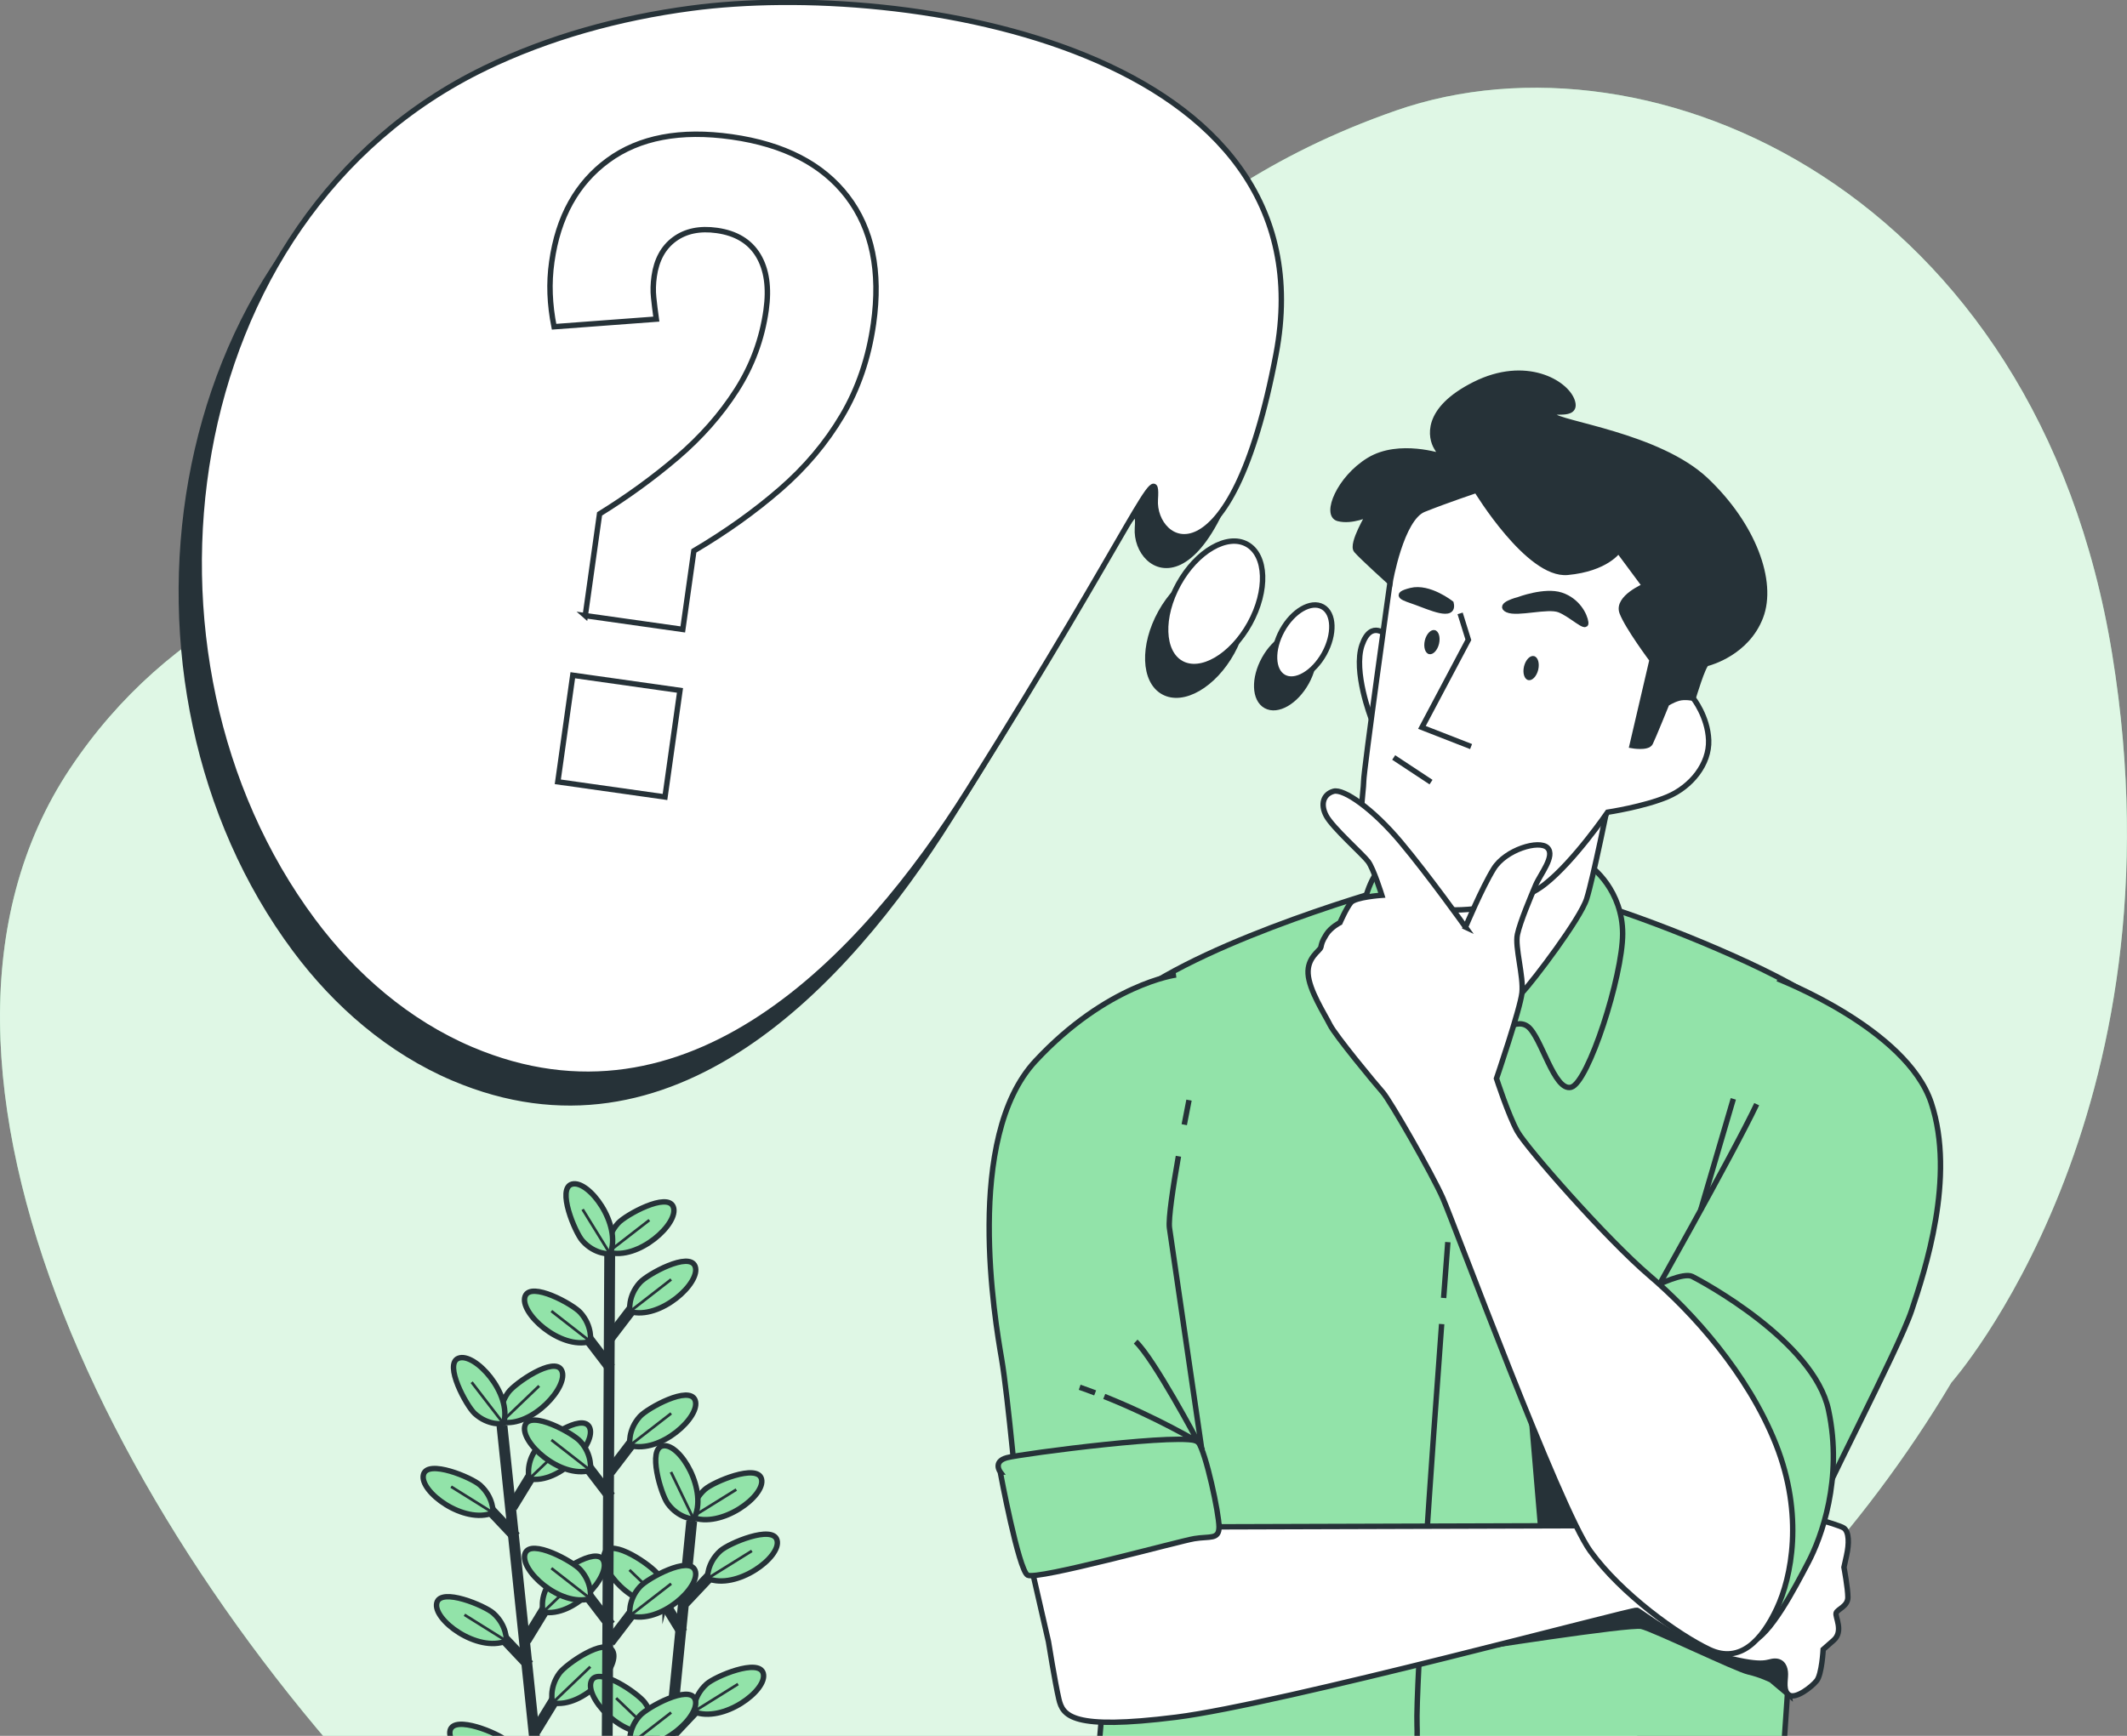 <svg width="392" height="320" viewBox="0 0 392 320" fill="none" xmlns="http://www.w3.org/2000/svg">
<rect x="0" y="0" width="392" height="320" fill="#808080" stroke="none"/>
<g clip-path="url(#clip0_114_4539)">
<path d="M359.606 254.903C359.606 254.903 403.11 205.9 389.276 120.637C375.45 35.365 304.429 3.951 257.298 20.371C210.167 36.79 199.567 65.336 161.069 81.679C122.57 98.022 49.49 86.791 12.924 141.656C-23.642 196.521 23.038 287.443 82.454 344.45C141.871 401.457 293.549 365.759 359.614 254.903H359.606Z" fill="#92E3A9"/>
<path opacity="0.7" d="M359.606 254.903C359.606 254.903 403.11 205.9 389.276 120.637C375.45 35.365 304.429 3.951 257.298 20.371C210.167 36.79 199.567 65.336 161.069 81.679C122.57 98.022 49.49 86.791 12.924 141.656C-23.642 196.521 23.038 287.443 82.454 344.45C141.871 401.457 293.549 365.759 359.614 254.903H359.606Z" fill="white"/>
<path d="M92.517 262.865L106.037 392.403" stroke="#263238" stroke-width="2" stroke-miterlimit="10"/>
<path d="M95.778 326.034C95.778 326.034 95.948 323.217 93.386 320.922C91.845 319.539 83.723 316.117 82.957 318.984C82.122 322.099 90.431 328.227 95.778 326.034Z" fill="#92E3A9" stroke="#263238" stroke-miterlimit="10"/>
<path d="M97.506 306.969L91.496 300.602" stroke="#263238" stroke-width="2" stroke-miterlimit="10"/>
<path d="M93.326 302.514C93.326 302.514 93.496 299.698 90.934 297.402C89.393 296.019 81.271 292.597 80.505 295.465C79.67 298.58 87.98 304.707 93.326 302.514Z" fill="#92E3A9" stroke="#263238" stroke-miterlimit="10"/>
<path d="M93.326 302.514L85.596 297.684" stroke="#263238" stroke-width="0.5" stroke-miterlimit="10"/>
<path d="M95.046 283.338L89.044 276.98" stroke="#263238" stroke-width="2" stroke-miterlimit="10"/>
<path d="M90.866 278.883C90.866 278.883 91.036 276.067 88.473 273.771C86.932 272.389 78.81 268.967 78.044 271.834C77.21 274.949 85.519 281.076 90.866 278.883Z" fill="#92E3A9" stroke="#263238" stroke-miterlimit="10"/>
<path d="M90.866 278.883L83.135 274.061" stroke="#263238" stroke-width="0.5" stroke-miterlimit="10"/>
<path d="M98.656 319.155L103.227 311.679" stroke="#263238" stroke-width="2" stroke-miterlimit="10"/>
<path d="M101.831 313.924C101.831 313.924 101.082 311.201 103.117 308.428C104.343 306.755 111.579 301.729 112.924 304.374C114.389 307.25 107.518 314.965 101.831 313.924Z" fill="#92E3A9" stroke="#263238" stroke-miterlimit="10"/>
<path d="M101.831 313.924L108.795 307.259" stroke="#263238" stroke-width="0.5" stroke-miterlimit="10"/>
<path d="M96.919 302.403L101.482 294.936" stroke="#263238" stroke-width="2" stroke-miterlimit="10"/>
<path d="M100.094 297.18C100.094 297.18 99.345 294.458 101.38 291.684C102.606 290.011 109.842 284.985 111.188 287.63C112.652 290.506 105.781 298.221 100.094 297.18Z" fill="#92E3A9" stroke="#263238" stroke-miterlimit="10"/>
<path d="M100.094 297.18L107.05 290.515" stroke="#263238" stroke-width="0.5" stroke-miterlimit="10"/>
<path d="M94.356 277.859L98.928 270.383" stroke="#263238" stroke-width="2" stroke-miterlimit="10"/>
<path d="M97.532 272.628C97.532 272.628 96.782 269.905 98.817 267.132C100.043 265.459 107.28 260.433 108.625 263.078C110.089 265.954 103.219 273.669 97.532 272.628Z" fill="#92E3A9" stroke="#263238" stroke-miterlimit="10"/>
<path d="M97.532 272.628L104.496 265.963" stroke="#263238" stroke-width="0.5" stroke-miterlimit="10"/>
<path d="M92.407 262.156C92.407 262.156 91.657 259.434 93.692 256.661C94.918 254.988 102.155 249.961 103.5 252.607C104.964 255.483 98.094 263.198 92.407 262.156Z" fill="#92E3A9" stroke="#263238" stroke-miterlimit="10"/>
<path d="M92.407 262.156L99.362 255.491" stroke="#263238" stroke-width="0.5" stroke-miterlimit="10"/>
<path d="M92.807 262.447C92.807 262.447 90.031 262.907 87.494 260.586C85.962 259.187 81.731 251.446 84.498 250.388C87.503 249.236 94.433 256.891 92.807 262.447Z" fill="#92E3A9" stroke="#263238" stroke-miterlimit="10"/>
<path d="M92.807 262.447L86.924 254.809" stroke="#263238" stroke-width="0.5" stroke-miterlimit="10"/>
<path d="M127.483 280.402L116.304 392.403" stroke="#263238" stroke-width="2" stroke-miterlimit="10"/>
<path d="M123.311 324.591L118.731 317.124" stroke="#263238" stroke-width="2" stroke-miterlimit="10"/>
<path d="M120.127 319.36C120.127 319.36 120.876 316.638 118.833 313.864C117.607 312.191 110.362 307.165 109.025 309.81C107.561 312.686 114.44 320.393 120.127 319.351V319.36Z" fill="#92E3A9" stroke="#263238" stroke-miterlimit="10"/>
<path d="M120.127 319.36L113.554 313.045" stroke="#263238" stroke-width="0.5" stroke-miterlimit="10"/>
<path d="M125.754 300.961L121.182 293.493" stroke="#263238" stroke-width="2" stroke-miterlimit="10"/>
<path d="M122.57 295.738C122.57 295.738 123.319 293.015 121.276 290.242C120.05 288.569 112.805 283.543 111.469 286.188C110.004 289.064 116.883 296.77 122.57 295.729V295.738Z" fill="#92E3A9" stroke="#263238" stroke-miterlimit="10"/>
<path d="M122.57 295.738L116.006 289.414" stroke="#263238" stroke-width="0.5" stroke-miterlimit="10"/>
<path d="M123.66 320L129.671 313.634" stroke="#263238" stroke-width="2" stroke-miterlimit="10"/>
<path d="M127.849 315.545C127.849 315.545 127.678 312.729 130.241 310.433C131.782 309.051 139.895 305.62 140.67 308.488C141.513 311.603 133.204 317.73 127.849 315.545Z" fill="#92E3A9" stroke="#263238" stroke-miterlimit="10"/>
<path d="M127.849 315.545L136.022 310.45" stroke="#263238" stroke-width="0.5" stroke-miterlimit="10"/>
<path d="M126.206 295.448L132.208 289.081" stroke="#263238" stroke-width="2" stroke-miterlimit="10"/>
<path d="M130.386 290.993C130.386 290.993 130.216 288.177 132.778 285.881C134.319 284.499 142.433 281.068 143.207 283.935C144.05 287.05 135.741 293.178 130.386 290.993Z" fill="#92E3A9" stroke="#263238" stroke-miterlimit="10"/>
<path d="M130.386 290.993L138.567 285.907" stroke="#263238" stroke-width="0.5" stroke-miterlimit="10"/>
<path d="M127.517 279.685C127.517 279.685 127.346 276.869 129.909 274.573C131.45 273.191 139.563 269.76 140.338 272.628C141.181 275.743 132.872 281.87 127.517 279.685Z" fill="#92E3A9" stroke="#263238" stroke-miterlimit="10"/>
<path d="M127.517 279.685L135.698 274.599" stroke="#263238" stroke-width="0.5" stroke-miterlimit="10"/>
<path d="M127.849 280.052C127.849 280.052 125.039 279.933 123.03 277.134C121.821 275.452 119.267 267.004 122.196 266.534C125.38 266.022 130.582 274.949 127.849 280.052Z" fill="#92E3A9" stroke="#263238" stroke-miterlimit="10"/>
<path d="M127.849 280.052L123.66 271.365" stroke="#263238" stroke-width="0.5" stroke-miterlimit="10"/>
<path d="M112.379 228.549L111.545 392.599" stroke="#263238" stroke-width="2" stroke-miterlimit="10"/>
<path d="M108.804 330.232C108.804 330.232 109.263 327.45 106.956 324.899C105.569 323.362 97.847 319.112 96.782 321.886C95.625 324.899 103.253 331.854 108.804 330.232Z" fill="#92E3A9" stroke="#263238" stroke-miterlimit="10"/>
<path d="M112.507 299.578L107.186 292.623" stroke="#263238" stroke-width="2" stroke-miterlimit="10"/>
<path d="M108.804 294.705C108.804 294.705 109.263 291.923 106.956 289.371C105.569 287.835 97.847 283.585 96.782 286.359C95.625 289.371 103.253 296.327 108.804 294.705Z" fill="#92E3A9" stroke="#263238" stroke-miterlimit="10"/>
<path d="M108.804 294.705L101.618 289.098" stroke="#263238" stroke-width="0.5" stroke-miterlimit="10"/>
<path d="M112.507 275.922L107.186 268.967" stroke="#263238" stroke-width="2" stroke-miterlimit="10"/>
<path d="M108.804 271.057C108.804 271.057 109.263 268.275 106.956 265.724C105.569 264.188 97.847 259.938 96.782 262.711C95.625 265.724 103.253 272.679 108.804 271.057Z" fill="#92E3A9" stroke="#263238" stroke-miterlimit="10"/>
<path d="M108.804 271.057L101.618 265.451" stroke="#263238" stroke-width="0.5" stroke-miterlimit="10"/>
<path d="M112.507 252.172L107.186 245.216" stroke="#263238" stroke-width="2" stroke-miterlimit="10"/>
<path d="M108.804 247.299C108.804 247.299 109.263 244.517 106.956 241.965C105.569 240.429 97.847 236.179 96.782 238.952C95.625 241.965 103.253 248.92 108.804 247.299Z" fill="#92E3A9" stroke="#263238" stroke-miterlimit="10"/>
<path d="M108.804 247.299L101.618 241.692" stroke="#263238" stroke-width="0.5" stroke-miterlimit="10"/>
<path d="M112.388 326.477L117.7 319.522" stroke="#263238" stroke-width="2" stroke-miterlimit="10"/>
<path d="M116.083 321.604C116.083 321.604 115.623 318.822 117.93 316.271C119.318 314.735 127.04 310.485 128.104 313.258C129.262 316.271 121.634 323.226 116.083 321.604Z" fill="#92E3A9" stroke="#263238" stroke-miterlimit="10"/>
<path d="M116.083 321.605L123.694 315.699" stroke="#263238" stroke-width="0.5" stroke-miterlimit="10"/>
<path d="M112.388 302.719L117.7 295.763" stroke="#263238" stroke-width="2" stroke-miterlimit="10"/>
<path d="M116.083 297.854C116.083 297.854 115.623 295.072 117.93 292.52C119.318 290.984 127.04 286.734 128.104 289.508C129.262 292.52 121.634 299.476 116.083 297.854Z" fill="#92E3A9" stroke="#263238" stroke-miterlimit="10"/>
<path d="M116.083 297.854L123.694 291.949" stroke="#263238" stroke-width="0.5" stroke-miterlimit="10"/>
<path d="M112.388 271.322L117.7 264.367" stroke="#263238" stroke-width="2" stroke-miterlimit="10"/>
<path d="M116.083 266.458C116.083 266.458 115.623 263.676 117.93 261.124C119.318 259.588 127.04 255.338 128.104 258.111C129.262 261.124 121.634 268.079 116.083 266.458Z" fill="#92E3A9" stroke="#263238" stroke-miterlimit="10"/>
<path d="M116.083 266.458L123.694 260.552" stroke="#263238" stroke-width="0.5" stroke-miterlimit="10"/>
<path d="M112.388 246.642L117.701 239.686" stroke="#263238" stroke-width="2" stroke-miterlimit="10"/>
<path d="M116.083 241.777C116.083 241.777 115.623 238.995 117.93 236.443C119.318 234.907 127.04 230.657 128.104 233.431C129.262 236.443 121.634 243.399 116.083 241.777Z" fill="#92E3A9" stroke="#263238" stroke-miterlimit="10"/>
<path d="M116.083 241.777L123.694 235.863" stroke="#263238" stroke-width="0.5" stroke-miterlimit="10"/>
<path d="M112.065 230.828C112.065 230.828 111.605 228.046 113.912 225.494C115.3 223.958 123.022 219.708 124.086 222.482C125.244 225.494 117.615 232.45 112.065 230.828Z" fill="#92E3A9" stroke="#263238" stroke-miterlimit="10"/>
<path d="M112.064 230.828L119.676 224.923" stroke="#263238" stroke-width="0.5" stroke-miterlimit="10"/>
<path d="M112.439 231.152C112.439 231.152 109.63 231.323 107.348 228.746C105.969 227.201 102.563 219.06 105.424 218.292C108.531 217.455 114.636 225.793 112.439 231.152Z" fill="#92E3A9" stroke="#263238" stroke-miterlimit="10"/>
<path d="M112.439 231.152L107.374 222.943" stroke="#263238" stroke-width="0.5" stroke-miterlimit="10"/>
<path d="M257.289 163.367C257.289 163.367 223.218 172.746 208.336 184.053C193.454 195.361 183.136 206.907 185.537 228.797C187.938 250.687 203.535 310.578 203.535 310.578C203.535 310.578 201.372 334.875 201.372 336.317C201.372 337.759 201.134 341.847 206.412 342.086C211.691 342.325 275.04 344.971 289.198 345.21C303.356 345.448 322.069 344.006 324.232 342.325C326.394 340.644 327.595 337.998 327.833 335.105C328.071 332.221 330.472 296.856 330.472 296.856L330.711 280.982C330.711 280.982 346.308 229.027 347.27 212.19C348.232 195.352 341.991 189.822 335.036 184.531C328.08 179.24 306.421 170.279 294.724 166.729C283.017 163.179 257.289 163.358 257.289 163.358V163.367Z" fill="#92E3A9" stroke="#263238" stroke-miterlimit="10"/>
<path d="M265.692 244.09C263.956 267.516 260.882 310.698 261.155 318.088C261.529 328.329 257.375 331.359 257.375 335.148" stroke="#263238" stroke-miterlimit="10"/>
<path d="M266.833 228.985C266.833 228.985 266.527 232.979 266.058 239.277" stroke="#263238" stroke-miterlimit="10"/>
<path d="M282.038 259.076L284.218 284.848L296.418 283.978L282.038 259.076Z" fill="#263238" stroke="#263238" stroke-miterlimit="10"/>
<path d="M270.477 304.016C270.477 304.016 300.292 299.322 302.514 299.817C304.736 300.312 320.009 307.72 322.231 308.215C324.453 308.71 326.42 309.699 326.42 309.699L329.766 312.507L328.642 304.024C328.642 304.024 324.206 298.588 314.348 294.637C304.489 290.686 299.559 292.905 297.346 293.647C295.124 294.389 270.485 304.024 270.485 304.024L270.477 304.016Z" fill="#263238" stroke="#263238" stroke-miterlimit="10"/>
<path d="M224.657 281.469L302.165 281.23C302.165 281.23 327.118 278.823 328.08 278.584C329.042 278.345 338.875 280.991 339.837 281.708C340.799 282.433 340.799 284.592 340.314 286.76L339.837 288.928C339.837 288.928 340.561 292.776 340.561 294.458C340.561 296.139 338.645 296.625 338.398 297.342C338.16 298.068 339.837 300.713 337.922 302.394L336.006 304.076C336.006 304.076 335.768 308.65 334.806 309.845C333.844 311.039 330.966 313.215 329.766 312.49C328.565 311.765 329.042 309.845 329.042 308.641C329.042 307.438 328.565 306.235 327.126 306.235C325.688 306.235 325.449 307.438 318.008 305.509C310.567 303.589 302.411 297.086 301.688 296.847C300.964 296.608 235.937 314.163 216.739 316.569C197.541 318.976 195.864 316.33 195.14 313.198C194.416 310.075 193.225 302.616 193.225 302.616L189.862 287.946L224.657 281.452V281.469Z" fill="white" stroke="#263238" stroke-miterlimit="10"/>
<path d="M275.032 191.555C275.032 191.555 279.033 187.33 281.562 189.233C284.09 191.136 286.406 201.275 289.564 200.43C292.723 199.585 299.049 179.948 299.049 172.131C299.049 164.314 293.574 159.671 292.306 159.245C291.046 158.827 258.805 158.4 255.016 159.876C251.228 161.353 249.746 174.657 248.273 182.688C246.801 190.71 250.172 192.613 252.275 191.555C254.378 190.496 262.602 187.117 264.492 187.117C266.382 187.117 275.023 191.555 275.023 191.555H275.032Z" fill="#92E3A9" stroke="#263238" stroke-miterlimit="10"/>
<path d="M296.614 147.041C296.614 147.041 293.591 162.01 292.416 165.705C291.242 169.4 282.685 180.674 280.506 183.021C278.326 185.367 271.95 196.974 270.273 197.315C268.595 197.648 263.896 181.843 263.896 181.843C263.896 181.843 257.86 171.414 256.685 168.726C255.51 166.038 253.663 158.135 253.663 158.135C253.663 158.135 263.564 166.712 274.129 164.86C284.695 163.008 290.067 152.418 290.067 152.418L296.605 147.033L296.614 147.041Z" fill="white" stroke="#263238" stroke-miterlimit="10"/>
<path d="M255.646 117.215C255.646 117.215 252.701 114.049 251.015 118.904C249.329 123.76 252.701 132.422 252.701 132.422L255.646 117.215Z" fill="white" stroke="#263238" stroke-miterlimit="10"/>
<path d="M256.183 107.358C256.183 107.358 251.321 141.998 251.321 144.012C251.321 146.026 249.976 152.759 251.994 157.128C254.003 161.498 260.048 166.883 264.909 167.557C269.77 168.231 279.34 167.224 284.703 163.017C290.075 158.81 296.282 149.729 296.282 149.729C296.282 149.729 302.99 148.722 307.349 146.87C311.708 145.019 315.063 140.82 314.901 136.442C314.731 132.072 312.049 128.71 312.049 128.71L309.529 123.999L316.238 111.386C316.238 111.386 312.381 104.158 299.968 97.262C287.555 90.367 276.479 88.182 271.286 88.182C266.092 88.182 259.546 90.367 257.698 94.574C255.851 98.781 256.191 107.349 256.191 107.349L256.183 107.358Z" fill="white" stroke="#263238" stroke-miterlimit="10"/>
<path d="M272.12 90.375C272.12 90.375 281.681 106.18 288.892 105.506C296.103 104.832 298.282 101.469 298.282 101.469L303.144 108.024C303.144 108.024 297.942 110.208 298.946 112.896C299.951 115.585 304.48 121.644 304.48 121.644L300.794 137.449C300.794 137.449 303.646 137.952 304.148 136.945C304.651 135.938 307.171 129.717 307.171 129.717C307.171 129.717 308.175 129.043 309.35 128.71C310.525 128.377 312.032 128.71 312.032 128.71C312.032 128.71 313.879 122.489 314.552 122.318C315.224 122.147 321.933 120.304 324.453 113.741C326.973 107.187 323.108 96.759 314.39 88.515C305.672 80.271 287.215 78.086 286.21 76.576C285.206 75.065 290.91 77.25 289.735 73.888C288.56 70.525 281.179 66.156 271.788 70.858C262.398 75.569 263.734 80.783 264.739 82.464L265.743 84.145C265.743 84.145 257.86 81.457 252.326 84.82C246.792 88.182 244.11 94.907 246.622 95.581C249.142 96.255 252.326 94.736 252.326 94.736C252.326 94.736 248.972 100.283 249.976 101.461C250.981 102.639 256.183 107.349 256.183 107.349C256.183 107.349 258.192 95.581 262.389 93.9C266.586 92.219 272.12 90.367 272.12 90.367V90.375Z" fill="#263238" stroke="#263238" stroke-miterlimit="10"/>
<path d="M269.098 113.076L270.613 117.949L262.057 134.095L271.115 137.628" stroke="#263238" stroke-miterlimit="10"/>
<path d="M267.421 111.224C267.421 111.224 263.394 108.032 260.039 108.868C256.685 109.713 258.694 110.217 261.044 111.053C263.394 111.89 268.093 114.083 267.421 111.224Z" fill="#263238" stroke="#263238" stroke-miterlimit="10"/>
<path d="M279.833 110.558C279.833 110.558 275.977 111.565 277.824 112.41C279.672 113.255 285.205 111.565 287.385 112.41C289.564 113.255 292.416 116.105 292.246 114.765C292.076 113.417 290.739 110.729 287.717 109.722C284.695 108.715 279.833 110.567 279.833 110.567V110.558Z" fill="#263238" stroke="#263238" stroke-miterlimit="10"/>
<path d="M265.207 118.691C264.909 119.911 264.092 120.756 263.368 120.586C262.644 120.415 262.304 119.28 262.593 118.06C262.891 116.839 263.709 115.994 264.432 116.165C265.156 116.336 265.497 117.471 265.207 118.691Z" fill="#263238"/>
<path d="M283.486 123.479C283.188 124.699 282.37 125.544 281.647 125.373C280.923 125.203 280.583 124.067 280.872 122.847C281.17 121.627 281.987 120.782 282.711 120.953C283.435 121.123 283.775 122.258 283.486 123.479Z" fill="#263238"/>
<path d="M256.855 139.642L263.734 144.182" stroke="#263238" stroke-miterlimit="10"/>
<path d="M327.603 180.443C327.603 180.443 351.356 189.583 355.919 203.297C360.483 217.011 354.719 234.327 352.318 241.547C349.917 248.767 335.044 276.903 332.643 283.645C330.242 290.378 326.641 298.563 326.641 298.563C326.641 298.563 323.278 278.354 314.16 265.852C305.042 253.341 302.88 242.042 302.88 242.042C302.88 242.042 319.439 212.693 323.755 203.553" fill="#92E3A9"/>
<path d="M327.603 180.443C327.603 180.443 351.356 189.583 355.919 203.297C360.483 217.011 354.719 234.327 352.318 241.547C349.917 248.767 335.044 276.903 332.643 283.645C330.242 290.378 326.641 298.563 326.641 298.563C326.641 298.563 323.278 278.354 314.16 265.852C305.042 253.341 302.88 242.042 302.88 242.042C302.88 242.042 319.439 212.693 323.755 203.553" stroke="#263238" stroke-miterlimit="10"/>
<path d="M305.4 236.938C305.4 236.938 310.261 234.506 311.879 235.317C313.496 236.128 334.295 247.23 336.994 259.946C339.692 272.67 335.64 283.5 333.214 288.1C330.787 292.7 326.19 301.635 322.682 302.719C319.175 303.802 316.203 274.838 308.907 259.682C301.62 244.525 305.4 236.947 305.4 236.947V236.938Z" fill="#92E3A9" stroke="#263238" stroke-miterlimit="10"/>
<path d="M313.445 223.019C313.445 223.019 317.761 208.349 319.447 202.572" stroke="#263238" stroke-miterlimit="10"/>
<path d="M270.102 170.919C270.102 170.919 263.394 161.506 258.192 155.285C252.99 149.064 247.626 145.36 245.779 145.872C243.932 146.384 243.259 148.227 244.434 150.412C245.609 152.597 251.143 157.478 252.147 158.818C253.152 160.158 254.667 165.039 254.667 165.039C254.667 165.039 249.806 165.372 248.963 166.388C248.12 167.395 246.954 170.083 246.954 170.083C246.954 170.083 245.277 170.928 244.434 172.268C243.591 173.616 243.591 173.949 243.429 174.623C243.259 175.297 240.909 176.475 241.079 179.496C241.25 182.526 244.102 186.895 245.106 188.909C246.111 190.923 253.492 199.841 254.837 201.352C256.183 202.862 263.896 216.32 265.905 220.86C267.914 225.4 287.376 278.03 293.081 285.932C298.785 293.835 309.35 301.404 315.054 304.093C320.758 306.781 324.785 302.241 327.467 296.523C330.149 290.805 332.498 279.37 327.297 266.253C322.095 253.136 311.862 241.871 303.978 235.146C296.094 228.421 281.332 211.601 279.655 208.58C277.977 205.559 275.798 198.825 275.798 198.825C275.798 198.825 280.157 186.05 280.497 183.021C280.829 179.991 279.152 174.614 279.655 172.259C280.157 169.904 282.175 165.193 283.009 163.179C283.852 161.165 286.695 157.794 285.188 156.283C283.682 154.773 277.475 156.616 275.287 160.149C273.108 163.682 270.085 170.911 270.085 170.911L270.102 170.919Z" fill="white" stroke="#263238" stroke-miterlimit="10"/>
<path d="M218.255 207.334C218.765 204.663 219.131 202.811 219.131 202.811L218.255 207.334Z" fill="#92E3A9"/>
<path d="M218.255 207.334C218.765 204.663 219.131 202.811 219.131 202.811" stroke="#263238" stroke-miterlimit="10"/>
<path d="M216.739 179.726C216.739 179.726 204.02 181.408 190.824 195.6C177.628 209.792 183.383 243.467 184.583 250.439C185.784 257.412 187.699 278.823 187.699 278.823L221.532 267.516C221.532 267.516 216.015 229.753 215.53 226.382C215.292 224.684 216.211 218.676 217.182 213.154" fill="#92E3A9"/>
<path d="M216.739 179.726C216.739 179.726 204.02 181.408 190.824 195.6C177.628 209.792 183.383 243.467 184.583 250.439C185.784 257.412 187.699 278.823 187.699 278.823L221.532 267.516C221.532 267.516 216.015 229.753 215.53 226.382C215.292 224.684 216.211 218.676 217.182 213.154" stroke="#263238" stroke-miterlimit="10"/>
<path d="M184.345 271.373C184.345 271.373 187.708 289.414 189.385 290.378C191.062 291.343 217.224 284.123 220.102 283.645C222.98 283.167 224.665 283.884 224.665 281.477C224.665 279.071 222.264 267.763 220.826 265.843C219.387 263.923 188.193 268.011 185.554 268.728C182.915 269.453 184.353 271.373 184.353 271.373H184.345Z" fill="#92E3A9" stroke="#263238" stroke-miterlimit="10"/>
<path d="M203.509 257.429C213.215 261.303 220.817 265.843 220.817 265.843C220.817 265.843 212.661 250.448 209.298 247.324" stroke="#263238" stroke-miterlimit="10"/>
<path d="M198.98 255.739C199.942 256.072 200.895 256.422 201.832 256.78" stroke="#263238" stroke-miterlimit="10"/>
<path d="M86.089 17.836C28.989 45.41 18.151 126.363 54.376 175.024C61.945 185.197 71.846 193.773 83.561 198.749C123.592 215.766 155.646 181.937 175.15 150.864C206.293 101.248 210.184 88.984 209.63 97.347C209.077 105.711 223.533 114.629 231.876 70.593C242.535 14.294 163.912 1.493 124.111 6.793C110.77 8.568 97.838 12.152 86.089 17.828V17.836Z" fill="#263238" stroke="#263238" stroke-miterlimit="10"/>
<path d="M213.904 112.939C210.558 118.998 210.78 125.544 214.406 127.558C218.033 129.572 223.686 126.295 227.041 120.236C230.386 114.177 230.165 107.631 226.538 105.617C222.911 103.603 217.258 106.88 213.904 112.939Z" fill="#263238" stroke="#263238" stroke-miterlimit="10"/>
<path d="M233.009 121.473C231.033 125.058 231.161 128.923 233.307 130.11C235.452 131.296 238.789 129.359 240.773 125.783C242.748 122.199 242.62 118.333 240.475 117.146C238.33 115.96 234.992 117.897 233.009 121.473Z" fill="#263238" stroke="#263238" stroke-miterlimit="10"/>
<path d="M89.376 12.562C32.275 40.136 21.446 121.089 57.663 169.75C65.231 179.923 75.132 188.499 86.847 193.475C126.878 210.492 158.932 176.663 178.436 145.59C209.579 95.974 213.47 83.71 212.916 92.073C212.363 100.437 226.819 109.355 235.162 65.319C245.83 9.02 167.198 -3.781 127.397 1.519C114.057 3.294 101.124 6.878 89.376 12.553V12.562Z" fill="white" stroke="#263238" stroke-miterlimit="10"/>
<path d="M107.863 113.497L110.499 94.733C115.655 91.544 120.429 88.075 124.818 84.328C129.199 80.581 132.841 76.45 135.736 71.934C138.63 67.418 140.442 62.499 141.189 57.186C141.774 53.045 141.295 49.692 139.752 47.108C138.208 44.533 135.668 42.986 132.132 42.486C128.988 42.044 126.381 42.573 124.31 44.091C122.24 45.609 120.994 47.895 120.563 50.941C120.371 52.325 120.333 53.622 120.467 54.842C120.592 56.062 120.754 57.398 120.956 58.829L102.112 60.232C101.7 58.166 101.46 56.148 101.384 54.179C101.307 52.209 101.412 50.24 101.69 48.27C102.85 39.998 106.31 33.753 112.071 29.544C117.822 25.336 125.422 23.895 134.854 25.23C144.486 26.595 151.589 30.255 156.161 36.231C160.733 42.208 162.343 50.019 160.982 59.665C160.091 65.968 158.174 71.627 155.212 76.632C152.25 81.638 148.435 86.173 143.748 90.237C139.061 94.301 133.78 98.067 127.876 101.555L125.834 116.034L107.853 113.488L107.863 113.497ZM102.802 144.127L105.563 124.479L125.317 127.275L122.556 146.923L102.802 144.127Z" stroke="#263238" stroke-miterlimit="10"/>
<path d="M217.19 107.665C213.844 113.724 214.066 120.27 217.693 122.284C221.319 124.298 226.972 121.021 230.327 114.962C233.673 108.903 233.451 102.357 229.824 100.343C226.198 98.329 220.545 101.606 217.19 107.665Z" fill="white" stroke="#263238" stroke-miterlimit="10"/>
<path d="M236.295 116.199C234.32 119.783 234.447 123.649 236.593 124.836C238.738 126.022 242.076 124.085 244.059 120.509C246.034 116.925 245.907 113.059 243.761 111.872C241.616 110.686 238.278 112.623 236.295 116.199Z" fill="white" stroke="#263238" stroke-miterlimit="10"/>
</g>
<defs>
<clipPath id="clip0_114_4539">
<rect width="392" height="393" fill="white"/>
</clipPath>
</defs>
</svg>
